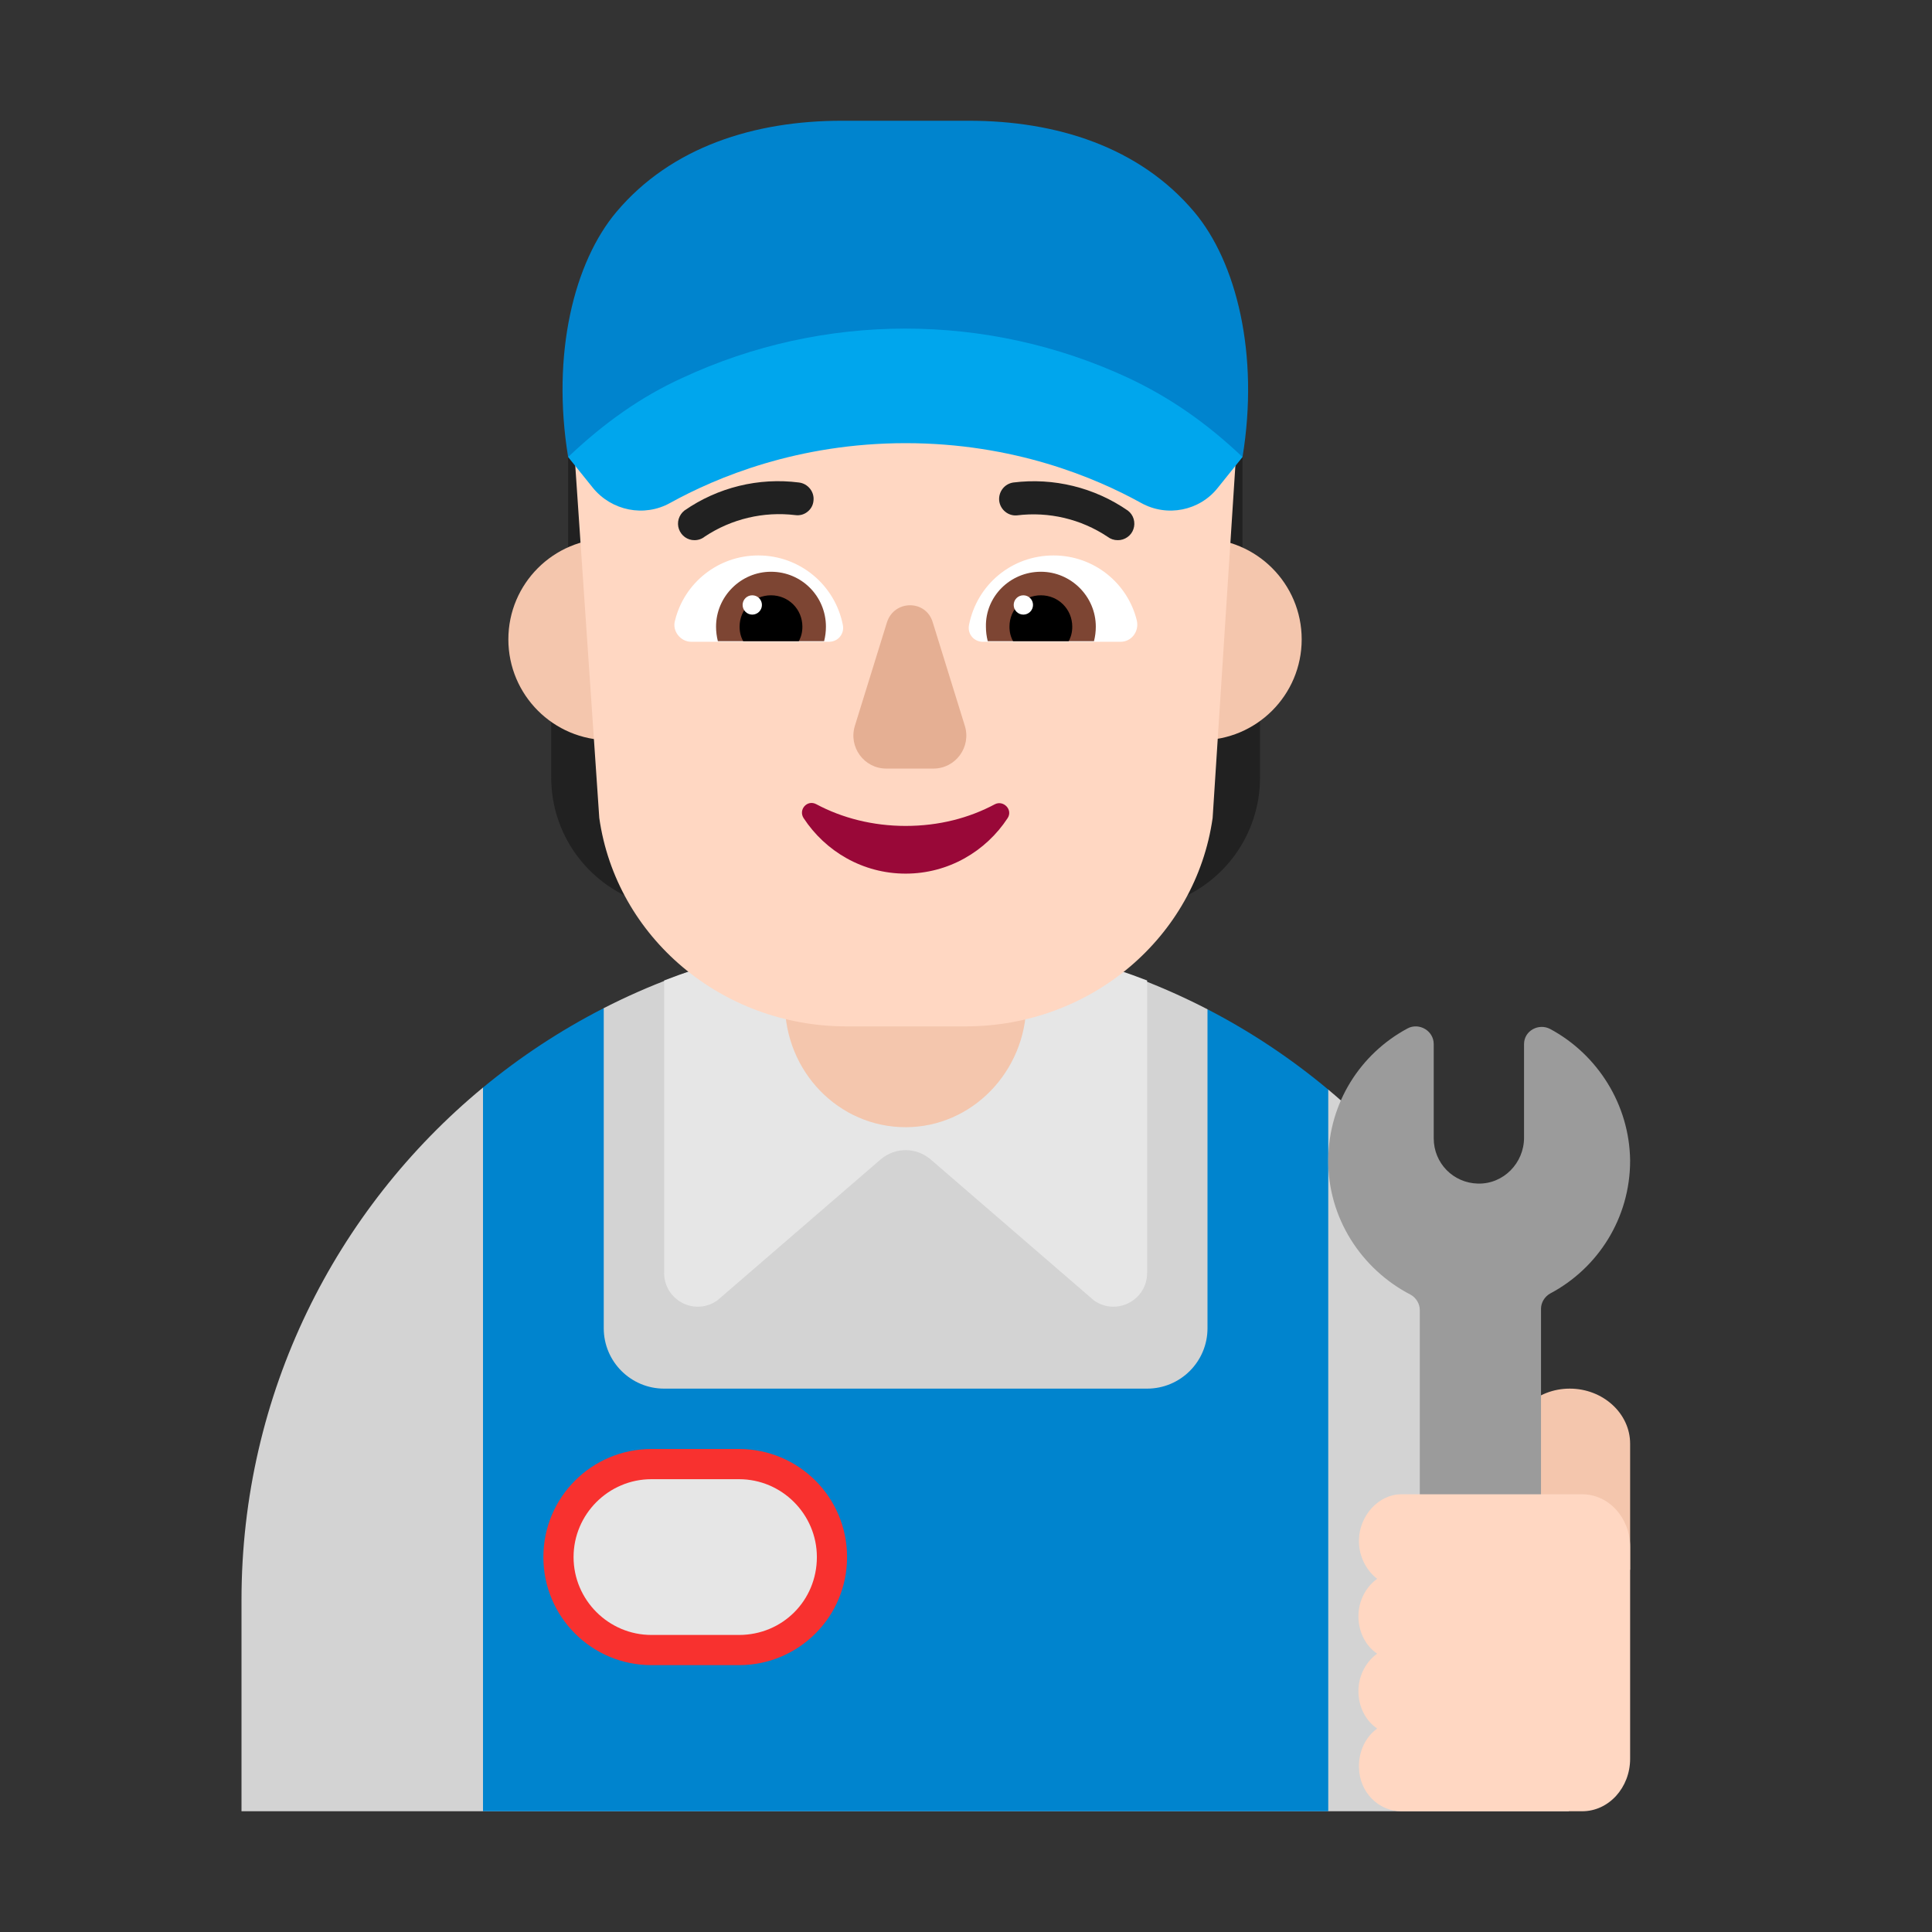 <svg width="32" height="32" viewBox="0 0 32 32" fill="none" xmlns="http://www.w3.org/2000/svg">
<rect x="0" y="0" width="32" height="32" fill="#333333" stroke="none"/>
<path d="M4 26.5V30H25.984V26.566C25.989 23.153 24.438 20.083 22 18.047L21 18L20 16.717C18.498 15.94 16.796 15.5 14.992 15.5C13.195 15.5 11.498 15.932 10 16.698L9 18L8 18.013C5.557 20.032 4 23.085 4 26.5Z" fill="#D3D3D3"/>
<path d="M10 16.698C9.284 17.064 8.614 17.506 8 18.013V30H22V18.047C21.386 17.534 20.716 17.087 20 16.717V22C20 22.552 19.552 23 19 23H11C10.448 23 10 22.552 10 22V16.698Z" fill="#0084CE"/>
<path d="M11.88 21.54L14.59 19.2C14.83 19 15.17 19 15.41 19.2L18.12 21.54C18.49 21.8 19 21.54 19 21.08V16.24C17.76 15.76 16.41 15.49 15 15.49C13.59 15.49 12.24 15.76 11 16.24V21.08C11 21.54 11.51 21.8 11.88 21.54Z" fill="#E6E6E6"/>
<path d="M12.24 24H10.79C9.8 24 9 24.8 9 25.79C9 26.78 9.8 27.58 10.79 27.58H12.24C13.23 27.58 14.03 26.78 14.03 25.79C14.03 24.8 13.23 24 12.24 24Z" fill="#F8312F"/>
<path d="M12.24 27.08H10.79C10.08 27.08 9.5 26.5 9.5 25.79C9.5 25.08 10.08 24.5 10.79 24.5H12.24C12.95 24.5 13.53 25.08 13.53 25.79C13.53 26.51 12.96 27.08 12.24 27.08Z" fill="#E6E6E6"/>
<path d="M15 18.67C13.893 18.67 13 17.75 13 16.61V14.05C13 12.92 13.893 12 15 12C16.107 12 17 12.92 17 14.06V16.62C16.99 17.75 16.097 18.67 15 18.67Z" fill="#F4C6AD"/>
<path d="M9.41 7.57H11.8V9.335C12.03 9.268 12.26 9.2 12.49 9.13V15.59L10.6 14.94C9.72 14.63 9.13 13.81 9.13 12.88V10.04L9.41 9.97V7.57Z" fill="#212121"/>
<path d="M18.19 7.57H20.58V9.989C20.677 10.016 20.773 10.043 20.87 10.07V12.88C20.87 13.81 20.28 14.64 19.4 14.94L17.51 15.59V9.09C17.737 9.155 17.964 9.221 18.19 9.288V7.57Z" fill="#212121"/>
<path d="M11.76 10.59C11.76 11.512 11.012 12.26 10.09 12.26C9.168 12.26 8.42 11.512 8.42 10.59C8.42 9.668 9.168 8.92 10.09 8.92C11.012 8.92 11.76 9.668 11.76 10.59Z" fill="#F4C6AD"/>
<path d="M21.56 10.59C21.56 11.512 20.812 12.26 19.89 12.26C18.968 12.26 18.22 11.512 18.22 10.59C18.22 9.668 18.968 8.92 19.89 8.92C20.812 8.92 21.56 9.668 21.56 10.59Z" fill="#F4C6AD"/>
<path d="M16.171 3H13.829C11.206 3 9.229 5.118 9.53 7.737L9.926 13.548C10.207 15.525 11.956 17 14.017 17H15.994C18.066 17 19.804 15.525 20.085 13.548L20.46 7.737C20.814 5.228 18.794 3 16.171 3Z" fill="#FFD7C2"/>
<path d="M11.18 10.28C11.33 9.66 11.89 9.2 12.56 9.2C13.25 9.2 13.83 9.69 13.96 10.35C13.99 10.5 13.88 10.63 13.73 10.63H11.45C11.27 10.63 11.13 10.45 11.18 10.28Z" fill="white"/>
<path d="M18.83 10.28C18.68 9.66 18.12 9.2 17.45 9.2C16.75 9.2 16.18 9.69 16.05 10.35C16.02 10.5 16.13 10.63 16.28 10.63H18.56C18.74 10.63 18.87 10.46 18.83 10.28Z" fill="white"/>
<path d="M11.86 10.38C11.86 9.88 12.27 9.47 12.77 9.47C13.28 9.47 13.68 9.88 13.68 10.38C13.68 10.46 13.67 10.54 13.65 10.62H11.89C11.87 10.54 11.86 10.46 11.86 10.38Z" fill="#7D4533"/>
<path d="M18.15 10.38C18.15 9.88 17.74 9.47 17.24 9.47C16.73 9.47 16.32 9.88 16.33 10.38C16.33 10.46 16.34 10.54 16.36 10.62H18.12C18.14 10.54 18.15 10.46 18.15 10.38Z" fill="#7D4533"/>
<path d="M12.77 9.86C13.06 9.86 13.29 10.09 13.29 10.38C13.29 10.47 13.27 10.55 13.23 10.62H12.31C12.27 10.55 12.25 10.47 12.25 10.38C12.25 10.09 12.48 9.86 12.77 9.86Z" fill="black"/>
<path d="M17.24 9.86C16.95 9.86 16.72 10.09 16.72 10.38C16.72 10.47 16.74 10.55 16.78 10.62H17.7C17.74 10.55 17.76 10.47 17.76 10.38C17.76 10.09 17.53 9.86 17.24 9.86Z" fill="black"/>
<path d="M12.62 10.02C12.62 10.108 12.548 10.18 12.46 10.18C12.372 10.18 12.3 10.108 12.3 10.02C12.3 9.931 12.372 9.86 12.46 9.86C12.548 9.86 12.62 9.931 12.62 10.02Z" fill="white"/>
<path d="M17.11 10.02C17.11 10.108 17.038 10.18 16.95 10.18C16.862 10.18 16.79 10.108 16.79 10.02C16.79 9.931 16.862 9.86 16.95 9.86C17.038 9.86 17.11 9.931 17.11 10.02Z" fill="white"/>
<path d="M11.345 8.897C11.392 8.93 11.447 8.948 11.504 8.947C11.566 8.947 11.626 8.926 11.674 8.887C12.116 8.594 12.648 8.468 13.174 8.532C13.21 8.537 13.246 8.534 13.281 8.525C13.315 8.515 13.347 8.499 13.375 8.476C13.403 8.454 13.427 8.426 13.444 8.394C13.461 8.363 13.471 8.328 13.474 8.292C13.482 8.221 13.461 8.15 13.416 8.094C13.371 8.038 13.307 8.001 13.235 7.992C12.566 7.906 11.889 8.072 11.335 8.457C11.29 8.493 11.258 8.541 11.241 8.596C11.225 8.65 11.226 8.709 11.245 8.763C11.264 8.817 11.299 8.864 11.345 8.897Z" fill="#212121"/>
<path d="M18.346 8.891C18.394 8.928 18.452 8.947 18.512 8.947C18.57 8.948 18.626 8.93 18.673 8.897C18.72 8.864 18.755 8.818 18.773 8.764C18.792 8.71 18.793 8.651 18.777 8.596C18.761 8.542 18.728 8.493 18.682 8.458C18.128 8.074 17.451 7.908 16.782 7.992C16.712 8.003 16.648 8.04 16.605 8.097C16.562 8.154 16.542 8.225 16.55 8.296C16.559 8.366 16.594 8.431 16.65 8.476C16.705 8.521 16.775 8.543 16.846 8.536C17.373 8.471 17.905 8.597 18.346 8.891Z" fill="#212121"/>
<path d="M14.69 10.31L14.16 12.02C14.05 12.37 14.31 12.73 14.68 12.73H15.46C15.83 12.73 16.09 12.37 15.98 12.02L15.45 10.31C15.34 9.93 14.81 9.93 14.69 10.31Z" fill="#E5AF93"/>
<path d="M15 13.68C14.46 13.68 13.95 13.55 13.52 13.32C13.37 13.24 13.22 13.41 13.31 13.55C13.67 14.1 14.29 14.47 15 14.47C15.71 14.47 16.33 14.1 16.69 13.55C16.78 13.41 16.62 13.25 16.48 13.32C16.05 13.55 15.55 13.68 15 13.68Z" fill="#990838"/>
<path d="M19.78 3.51C18.87 2.43 17.49 2 16.05 2H15H13.94C12.5 2 11.12 2.43 10.21 3.51C9.51 4.34 9.13 5.86 9.41 7.57L9.48 7.56C9.52 7.53 9.56 7.5 9.6 7.48C10.65 6.81 11.88 6.4 13.1 6.19C13.73 6.08 14.37 6.02 15 6.01C15.63 6.02 16.27 6.09 16.9 6.19C18.12 6.4 19.35 6.81 20.4 7.48C20.44 7.51 20.48 7.53 20.51 7.56L20.58 7.57C20.86 5.87 20.48 4.34 19.78 3.51Z" fill="#0084CE"/>
<path d="M11.3 6.26C10.62 6.57 10.01 7 9.41 7.57L9.82 8.08C10.13 8.46 10.67 8.57 11.1 8.33C11.86 7.91 13.21 7.34 15 7.34C16.79 7.34 18.14 7.91 18.9 8.33C19.33 8.57 19.87 8.46 20.17 8.08L20.58 7.57C19.98 7 19.37 6.58 18.69 6.26C16.35 5.17 13.64 5.17 11.3 6.26Z" fill="#00A6ED"/>
<path d="M26 23C26.55 23 27 23.41 27 23.912V26H25V23.912C25.01 23.41 25.45 23 26 23Z" fill="#F4C6AD"/>
<path d="M25.675 17.043C25.484 16.943 25.243 17.073 25.243 17.293V18.844C25.243 19.264 24.902 19.614 24.48 19.604C24.068 19.594 23.747 19.264 23.747 18.854V17.293C23.747 17.073 23.506 16.933 23.315 17.033C22.532 17.453 22.01 18.264 22 19.204C21.99 20.175 22.552 21.025 23.366 21.445C23.456 21.495 23.516 21.596 23.516 21.696V27.999C23.516 28.55 23.968 29 24.52 29C25.072 29 25.524 28.55 25.524 27.999V21.676C25.524 21.576 25.584 21.476 25.675 21.425C26.468 21.005 27 20.175 27 19.224C26.99 18.294 26.458 17.463 25.675 17.043Z" fill="#9B9B9B"/>
<path d="M22.509 25.5C22.518 25.1 22.837 24.75 23.21 24.75H26.207C26.645 24.75 27 25.14 27 25.62V29.13C27 29.61 26.645 30 26.207 30H23.21C22.837 30 22.518 29.69 22.509 29.28C22.5 29.01 22.618 28.77 22.81 28.63C22.618 28.5 22.5 28.27 22.5 28.01C22.5 27.75 22.628 27.52 22.81 27.39C22.618 27.26 22.5 27.03 22.5 26.77C22.5 26.51 22.628 26.28 22.81 26.15C22.628 26.01 22.5 25.77 22.509 25.5Z" fill="#FFD7C2"/>
</svg>
